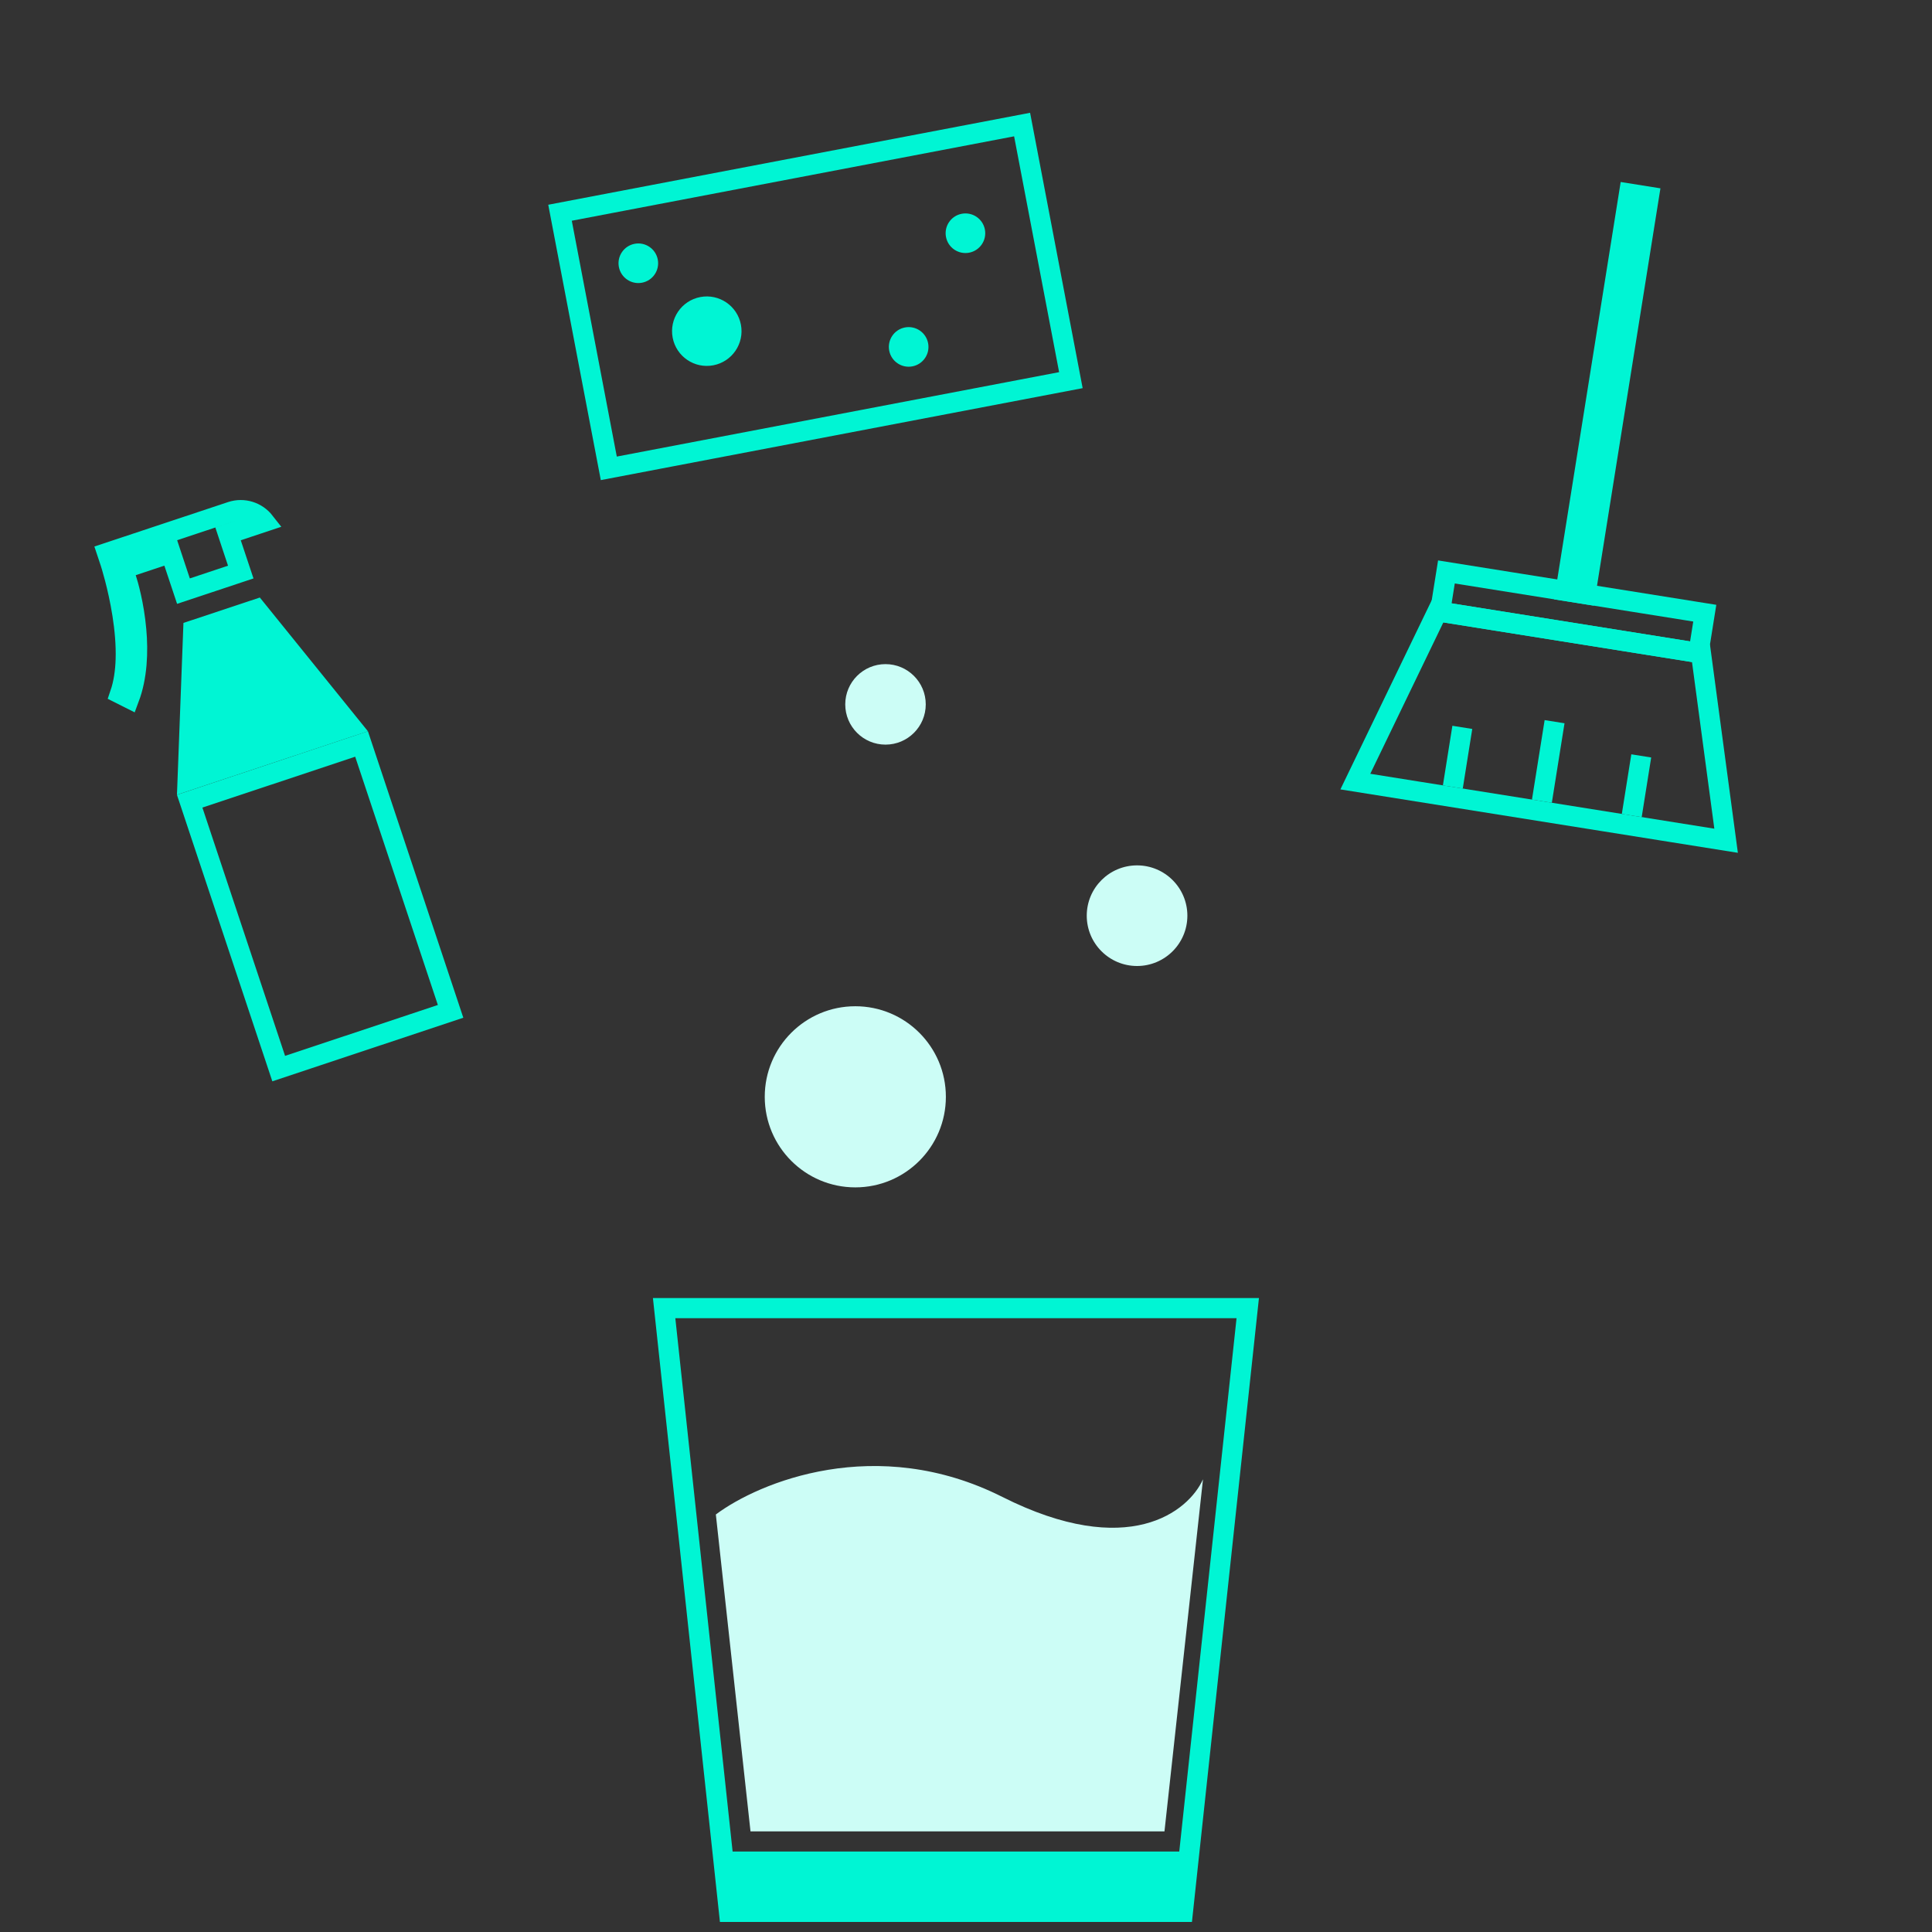 <svg width="96" height="96" viewBox="0 0 96 96" fill="none" xmlns="http://www.w3.org/2000/svg">
<rect x="0" y="0" width="96" height="96" fill="#333333" stroke="none"/>
<path d="M36.222 95H58.778L59.046 92.5H35.954L36.222 95Z" fill="#00F5D4"/>
<path d="M35.954 92.5L36.222 95H58.778L59.046 92.5M35.954 92.5L33 65H62L59.046 92.5M35.954 92.5H59.046" stroke="#00F5D4"/>
<path d="M57.862 91H37.292L35.57 75.254C37.709 73.651 43.549 71.231 49.804 74.38C56.06 77.529 59.059 75.109 59.776 73.505L57.862 91Z" fill="#CCFDF6"/>
<circle cx="42.5" cy="54.5" r="4.5" fill="#CCFDF6"/>
<circle cx="56.5" cy="45.5" r="2.5" fill="#CCFDF6"/>
<circle cx="44" cy="35" r="2" fill="#CCFDF6"/>
<path d="M67.346 38.837L71.431 30.375L84.521 32.463L85.769 41.776L67.346 38.837Z" stroke="#00F5D4"/>
<rect x="71.872" y="28.42" width="13" height="2" transform="rotate(9.066 71.872 28.42)" stroke="#00F5D4"/>
<rect x="80.531" y="9.043" width="2" height="21" transform="rotate(9.066 80.531 9.043)" fill="#00F5D4"/>
<line x1="72.19" y1="39.105" x2="72.662" y2="36.142" stroke="#00F5D4"/>
<line x1="81.081" y1="40.523" x2="81.553" y2="37.56" stroke="#00F5D4"/>
<line x1="76.616" y1="39.81" x2="77.246" y2="35.86" stroke="#00F5D4"/>
<path d="M6.42 34.7C6.822 33.627 6.869 32.394 6.77 31.294C6.659 30.041 6.365 29.024 6.27 28.738L6.112 28.264L6.587 28.106L8.01 27.633L8.485 27.475L8.642 27.95L9.116 29.373L11.963 28.426L11.489 27.003L11.332 26.529L11.806 26.371L13.147 25.925C12.767 25.439 12.106 25.217 11.49 25.422L5.322 27.473L5.48 27.947C5.498 28 5.862 29.13 6.083 30.534C6.193 31.236 6.27 32.02 6.245 32.778C6.226 33.357 6.147 33.942 5.966 34.472L6.42 34.7Z" stroke="#00F5D4"/>
<rect x="-0.317" y="0.632" width="9" height="14" transform="matrix(-0.949 0.316 0.316 0.949 17.465 36.468)" stroke="#00F5D4"/>
<path d="M12.911 29.691L9.115 30.953L8.793 39.491L18.282 36.336L12.911 29.691Z" fill="#00F5D4"/>
<circle cx="31.718" cy="13.081" r="0.984" transform="rotate(-10.805 31.718 13.081)" fill="#00F5D4"/>
<circle cx="47.972" cy="11.589" r="0.984" transform="rotate(-10.805 47.972 11.589)" fill="#00F5D4"/>
<circle cx="45.151" cy="17.238" r="0.984" transform="rotate(-10.805 45.151 17.238)" fill="#00F5D4"/>
<circle cx="35.12" cy="16.456" r="1.726" transform="rotate(-10.805 35.12 16.456)" fill="#00F5D4"/>
<rect x="27.827" y="10.571" width="23.375" height="12.93" transform="rotate(-10.805 27.827 10.571)" stroke="#00F5D4"/>
</svg>
